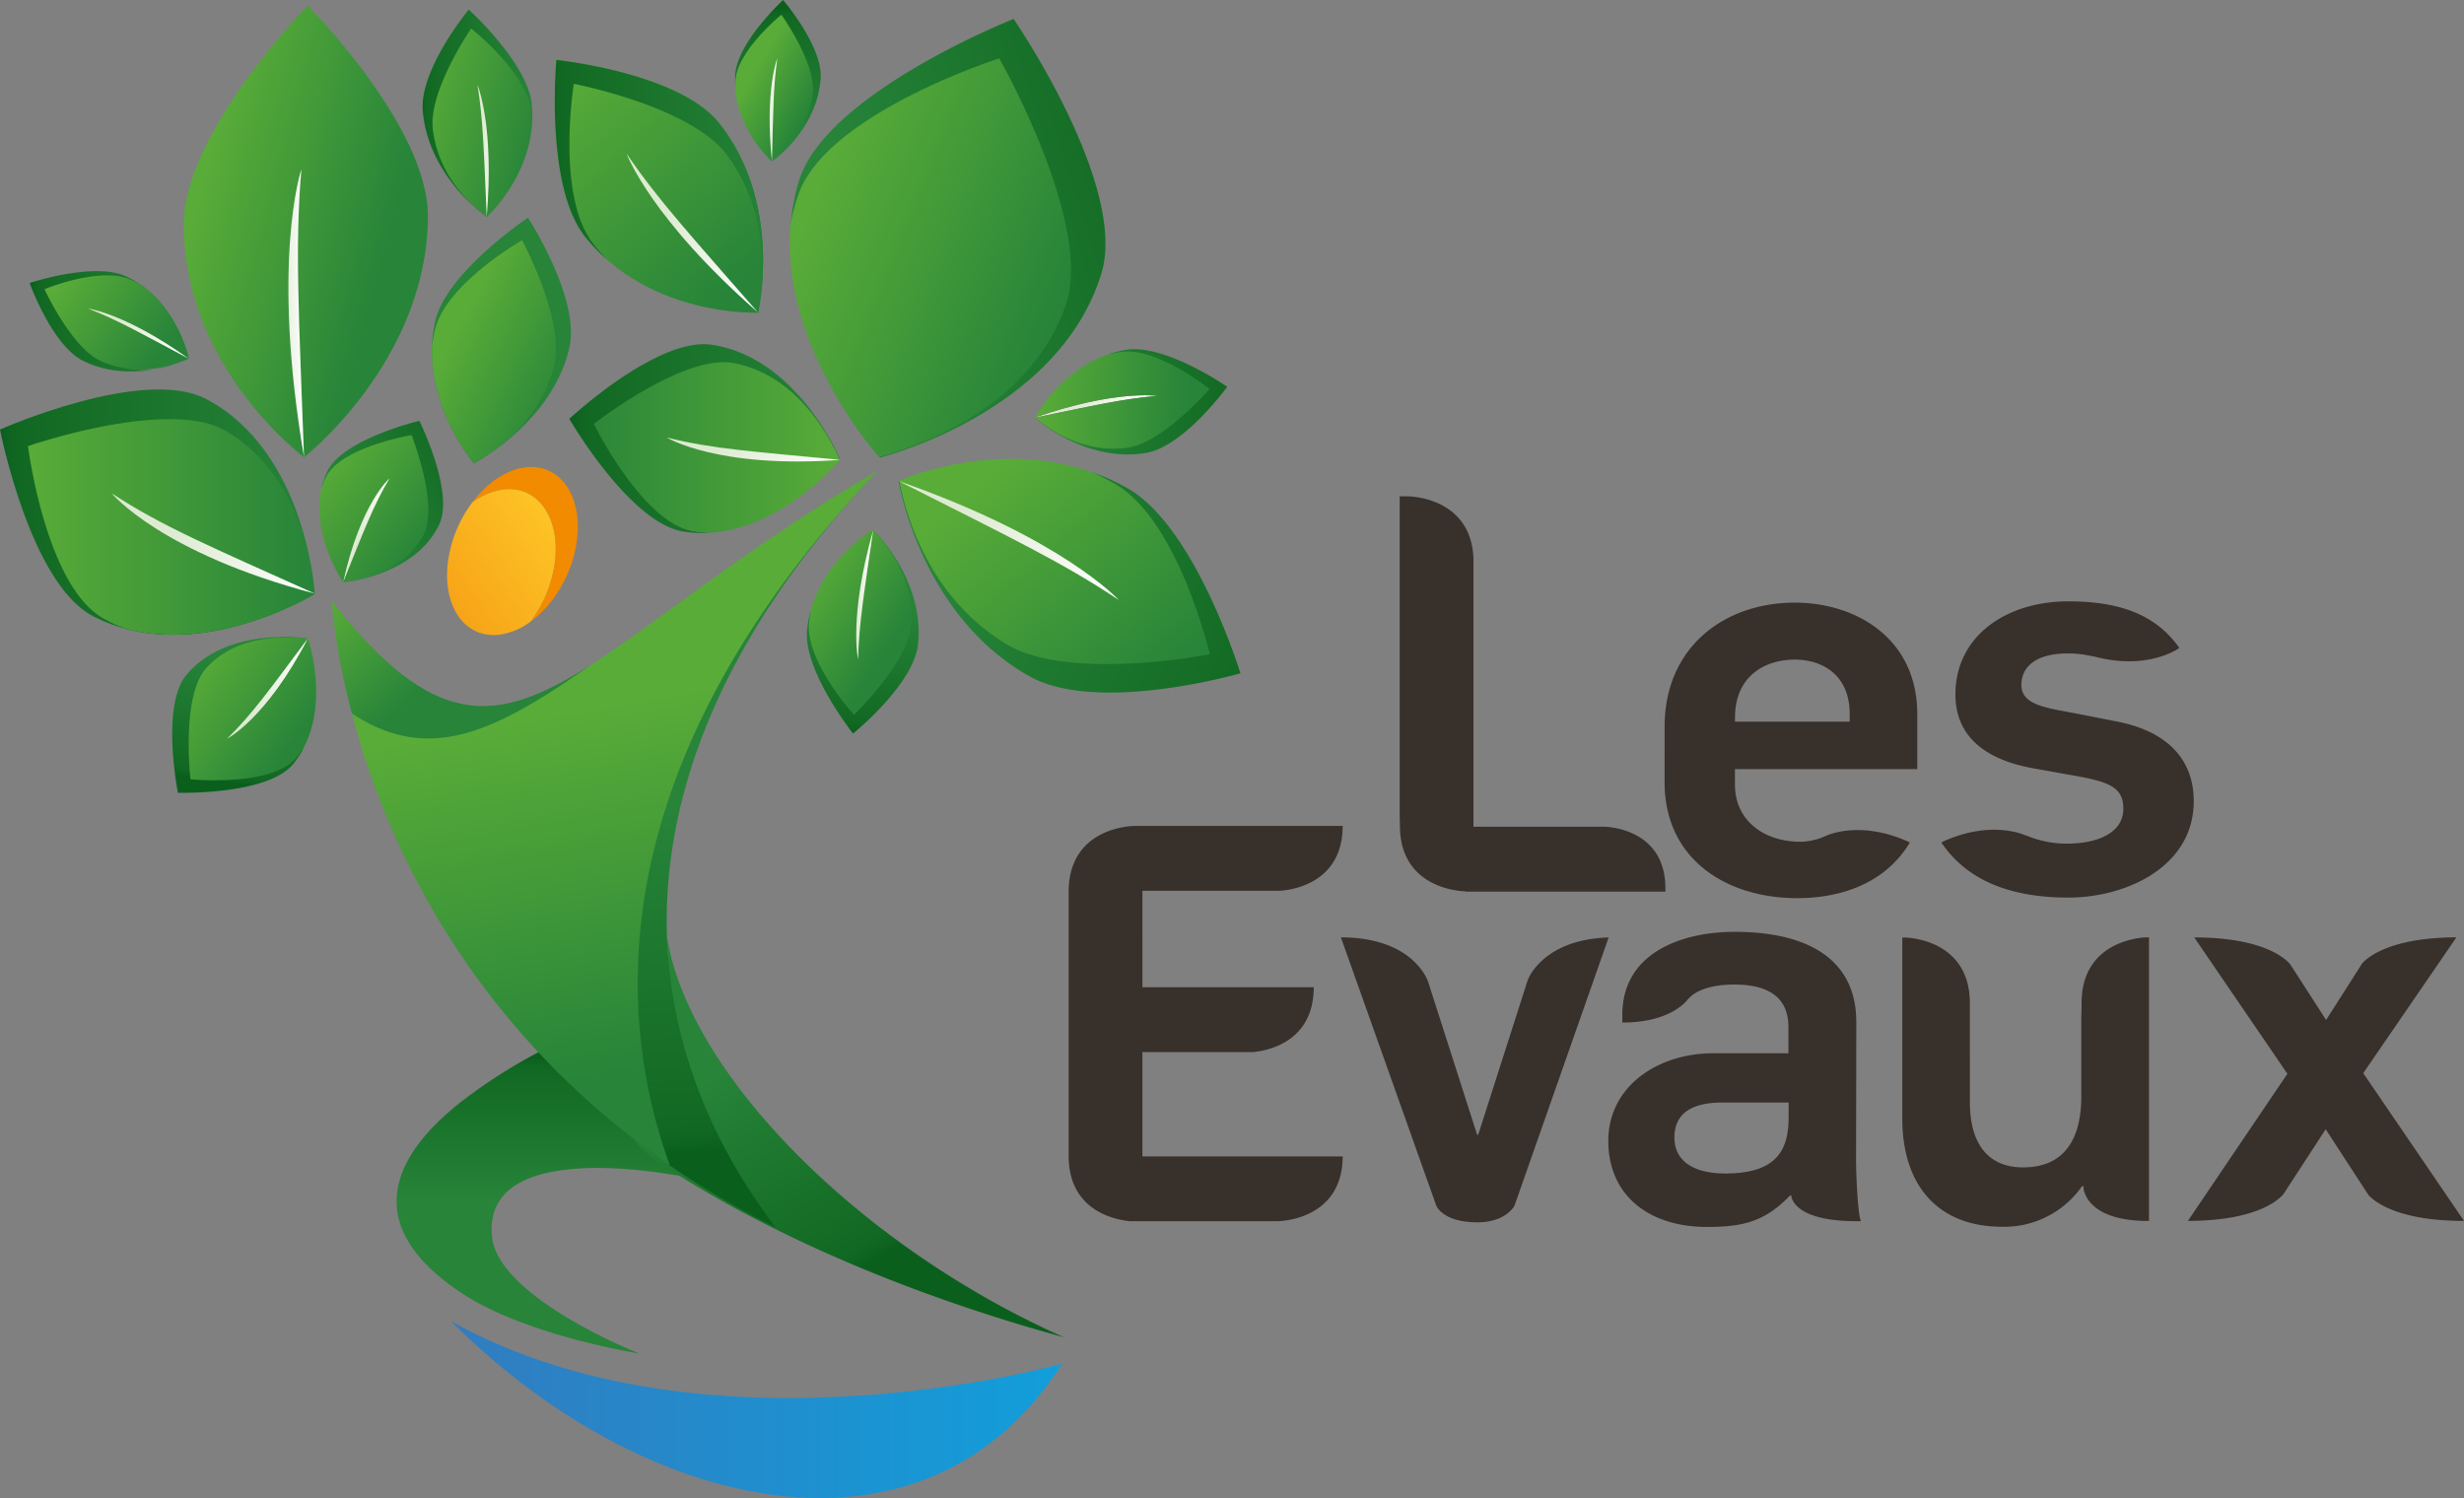 <svg xmlns="http://www.w3.org/2000/svg" xmlns:xlink="http://www.w3.org/1999/xlink" width="589.62" height="358.508" viewBox="0 0 589.62 358.508">
  <rect x="0" y="0" width="589.62" height="358.508" fill="#808080" stroke="none"/>
  <defs>
    <linearGradient id="linear-gradient" x1="0.5" y1="0.027" x2="0.5" y2="0.499" gradientUnits="objectBoundingBox">
      <stop offset="0" stop-color="#0a5f1d"/>
      <stop offset="0.06" stop-color="#116822"/>
      <stop offset="1" stop-color="#278439"/>
    </linearGradient>
    <linearGradient id="linear-gradient-2" x1="0.882" y1="0.906" x2="-0.09" y2="0.109" gradientUnits="objectBoundingBox">
      <stop offset="0.54" stop-color="#278439"/>
      <stop offset="1" stop-color="#59ac38"/>
    </linearGradient>
    <linearGradient id="linear-gradient-3" x1="0.118" y1="0.311" x2="0.778" y2="0.64" gradientUnits="objectBoundingBox">
      <stop offset="0" stop-color="#59ac38"/>
      <stop offset="1" stop-color="#278439"/>
    </linearGradient>
    <linearGradient id="linear-gradient-4" x1="0.445" y1="0.922" x2="0.539" y2="0.205" xlink:href="#linear-gradient"/>
    <linearGradient id="linear-gradient-5" x1="0.088" y1="0.213" x2="0.774" y2="0.725" xlink:href="#linear-gradient-3"/>
    <linearGradient id="linear-gradient-6" x1="0.099" y1="0.041" x2="0.806" y2="0.871" xlink:href="#linear-gradient-3"/>
    <linearGradient id="linear-gradient-7" x1="0" y1="0.5" x2="1" y2="0.5" xlink:href="#linear-gradient"/>
    <linearGradient id="linear-gradient-8" y1="0.5" x2="1" y2="0.5" gradientUnits="objectBoundingBox">
      <stop offset="0" stop-color="#317cc0"/>
      <stop offset="1" stop-color="#129eda"/>
    </linearGradient>
    <linearGradient id="linear-gradient-9" x1="-0.098" y1="0.5" x2="1.003" y2="0.5" xlink:href="#linear-gradient"/>
    <linearGradient id="linear-gradient-10" x1="0" y1="0.5" x2="1.002" y2="0.5" xlink:href="#linear-gradient-3"/>
    <linearGradient id="linear-gradient-11" y1="0.501" x2="1" y2="0.501" gradientUnits="objectBoundingBox">
      <stop offset="0.3" stop-color="#deebd2"/>
      <stop offset="1" stop-color="#fff"/>
    </linearGradient>
    <linearGradient id="linear-gradient-12" x1="1.063" y1="0.078" x2="0.285" y2="0.652" xlink:href="#linear-gradient"/>
    <linearGradient id="linear-gradient-13" x1="0.158" y1="0.142" x2="0.855" y2="0.812" xlink:href="#linear-gradient-3"/>
    <linearGradient id="linear-gradient-14" x1="0" y1="0.5" x2="1" y2="0.5" xlink:href="#linear-gradient-11"/>
    <linearGradient id="linear-gradient-16" x1="0" y1="0.499" x2="0.999" y2="0.499" xlink:href="#linear-gradient"/>
    <linearGradient id="linear-gradient-17" x1="-0.103" y1="0.5" x2="1.001" y2="0.5" xlink:href="#linear-gradient"/>
    <linearGradient id="linear-gradient-18" x1="0.055" y1="0.233" x2="0.865" y2="0.687" xlink:href="#linear-gradient-3"/>
    <linearGradient id="linear-gradient-19" x1="0" y1="0.498" x2="1" y2="0.498" xlink:href="#linear-gradient-11"/>
    <linearGradient id="linear-gradient-20" x1="0" y1="0.5" x2="1" y2="0.5" xlink:href="#linear-gradient"/>
    <linearGradient id="linear-gradient-21" x1="-0.1" y1="0.5" x2="1.002" y2="0.5" gradientUnits="objectBoundingBox">
      <stop offset="0" stop-color="#278439"/>
      <stop offset="1" stop-color="#59ac38"/>
    </linearGradient>
    <linearGradient id="linear-gradient-22" x1="0" y1="0.492" x2="1" y2="0.492" xlink:href="#linear-gradient-11"/>
    <linearGradient id="linear-gradient-23" x1="1.128" y1="0.249" x2="0.251" y2="0.608" xlink:href="#linear-gradient"/>
    <linearGradient id="linear-gradient-24" x1="0.863" y1="0.669" x2="0.131" y2="0.296" xlink:href="#linear-gradient-21"/>
    <linearGradient id="linear-gradient-26" x1="1.205" y1="0.692" x2="0.119" y2="0.37" xlink:href="#linear-gradient"/>
    <linearGradient id="linear-gradient-27" x1="0.21" y1="0.233" x2="0.943" y2="0.895" xlink:href="#linear-gradient-3"/>
    <linearGradient id="linear-gradient-30" x1="0" y1="0.5" x2="1" y2="0.5" xlink:href="#linear-gradient-11"/>
    <linearGradient id="linear-gradient-31" x1="-0.374" y1="0.5" x2="-0.369" y2="0.5" xlink:href="#linear-gradient"/>
    <linearGradient id="linear-gradient-32" x1="0.607" y1="-0.025" x2="0.563" y2="0.191" xlink:href="#linear-gradient"/>
    <linearGradient id="linear-gradient-33" x1="0.936" y1="0.837" x2="0.286" y2="0.301" xlink:href="#linear-gradient-21"/>
    <linearGradient id="linear-gradient-35" x1="-0.001" y1="0.5" x2="1" y2="0.5" xlink:href="#linear-gradient"/>
    <linearGradient id="linear-gradient-36" x1="-0.046" y1="0.23" x2="0.979" y2="0.772" xlink:href="#linear-gradient-3"/>
    <linearGradient id="linear-gradient-37" x1="0" y1="0.5" x2="1" y2="0.5" xlink:href="#linear-gradient-11"/>
    <linearGradient id="linear-gradient-38" x1="0.48" y1="0.05" x2="0.513" y2="0.868" xlink:href="#linear-gradient"/>
    <linearGradient id="linear-gradient-39" x1="0.781" y1="0.796" x2="0.315" y2="0.312" xlink:href="#linear-gradient-21"/>
    <linearGradient id="linear-gradient-40" x1="-0.002" y1="0.5" x2="1" y2="0.5" xlink:href="#linear-gradient-11"/>
    <linearGradient id="linear-gradient-41" x1="0.111" y1="0.501" x2="1.111" y2="0.501" gradientUnits="objectBoundingBox">
      <stop offset="0" stop-color="#278439"/>
      <stop offset="0.94" stop-color="#116822"/>
      <stop offset="1" stop-color="#0a5f1d"/>
    </linearGradient>
    <linearGradient id="linear-gradient-42" x1="0" y1="0.502" x2="1" y2="0.502" xlink:href="#linear-gradient-11"/>
    <linearGradient id="linear-gradient-43" x1="0.474" y1="0.995" x2="0.507" y2="0.367" xlink:href="#linear-gradient"/>
    <linearGradient id="linear-gradient-44" x1="0.7" y1="0.7" x2="0.181" y2="0.11" xlink:href="#linear-gradient-21"/>
    <linearGradient id="linear-gradient-45" x1="0.001" y1="0.501" x2="1.001" y2="0.501" xlink:href="#linear-gradient-11"/>
    <linearGradient id="linear-gradient-46" x1="0.077" y1="0.877" x2="0.862" y2="0.178" gradientUnits="objectBoundingBox">
      <stop offset="0.07" stop-color="#f7a418"/>
      <stop offset="1" stop-color="#fdc325"/>
    </linearGradient>
    <linearGradient id="linear-gradient-47" x1="0" y1="0.5" x2="1" y2="0.5" xlink:href="#linear-gradient"/>
    <linearGradient id="linear-gradient-48" x1="0.879" y1="0.518" x2="0.018" y2="0.479" xlink:href="#linear-gradient-21"/>
    <linearGradient id="linear-gradient-49" x1="-0.002" y1="0.5" x2="0.993" y2="0.5" xlink:href="#linear-gradient-11"/>
    <linearGradient id="linear-gradient-50" x1="0.543" y1="0.819" x2="0.155" y2="0.207" gradientUnits="objectBoundingBox">
      <stop offset="0" stop-color="#0a5f1d"/>
      <stop offset="0.06" stop-color="#116822"/>
      <stop offset="0.82" stop-color="#278439"/>
    </linearGradient>
    <linearGradient id="linear-gradient-51" x1="0.513" y1="0.893" x2="0.502" y2="0.441" xlink:href="#linear-gradient"/>
    <linearGradient id="linear-gradient-52" x1="0.594" y1="0.856" x2="0.507" y2="0.224" gradientUnits="objectBoundingBox">
      <stop offset="0" stop-color="#278439"/>
      <stop offset="0.83" stop-color="#59ac38"/>
    </linearGradient>
  </defs>
  <g id="logo_EVAUX2022" transform="translate(-126.06 -108.29)">
    <path id="Tracé_1" data-name="Tracé 1" d="M254.16,389.74c10.83-3.57,27-1.33,33-.29.61.1,2.76.29,3.15.36-.62-.39-1.58-2-2.19-2.39-.9-.57-2.18-1.26-3.06-1.83a28.57,28.57,0,0,1-6.73-6.4c-8.46-6.53-15.87-12.54-22.47-19.58a127,127,0,0,0-19,12c-14.39,11.12-26.94,28.51-.28,46.16,15.37,10.18,42.4,14.42,42.4,14.42s-33.76-13.28-35.2-28c-.78-8,3.82-12.28,10.38-14.45Z" fill="url(#linear-gradient)"/>
    <path id="Tracé_2" data-name="Tracé 2" d="M267.71,267.24c-23.27,14.9-37.95,15.74-62.26-15.12,0,0,.52,10.73,4.82,26.93C230.27,296,244.28,283.68,267.71,267.24Z" fill="url(#linear-gradient-2)"/>
    <path id="Tracé_3" data-name="Tracé 3" d="M199.66,109.62s-29.44,30.37-29.61,52c-.27,34.59,28.76,56.09,28.76,56.09s29.38-22.91,29.65-57.49c.17-21.64-28.8-50.6-28.8-50.6Z" fill-rule="evenodd" fill="url(#linear-gradient-3)"/>
    <path id="Tracé_4" data-name="Tracé 4" d="M172.41,293.5s-1.39-18.3,4.69-24.93c7.56-8.25,17.77-8,22.68-7.35v-.12s-19.12-3.15-29.08,8.66c-6.23,7.38-2.06,28.25-2.06,28.25s21.27.6,27.5-6.78a21.6,21.6,0,0,0,2.64-4c-.61.93-2.16.82-2.94,1.67-6.12,6.68-23.43,4.6-23.43,4.6Z" fill="url(#linear-gradient-4)"/>
    <path id="Tracé_5" data-name="Tracé 5" d="M199.78,261.22c-4.91-.69-16.78-1.33-24.34,6.92-6.08,6.63-3.81,26.65-3.81,26.65s19,1.81,25-4.82a21.68,21.68,0,0,0,2.07-2.69c5.77-10.96,1.54-24.68,1.08-26.06Z" fill="url(#linear-gradient-5)"/>
    <path id="Tracé_6" data-name="Tracé 6" d="M259.19,122.63s-2.79,30.19,6.87,42.28c15.44,19.36,41.4,18.2,41.4,18.2s6.12-26-9.33-45.37c-9.65-12.1-38.94-15.11-38.94-15.11Z" fill-rule="evenodd" fill="url(#linear-gradient-6)"/>
    <path id="Tracé_7" data-name="Tracé 7" d="M126.06,211.08s7.15,36.78,22.21,44.64c24.11,12.58,53.13-5.33,53.13-5.33s-2-34.06-26.06-46.64C160.27,195.89,126.06,211.08,126.06,211.08Z" fill-rule="evenodd" fill="url(#linear-gradient-7)"/>
    <path id="Tracé_8" data-name="Tracé 8" d="M380.23,434.63S295.37,458.7,234,424.49c45.9,45.9,113.27,61.83,146.23,10.14Z" fill-rule="evenodd" fill="url(#linear-gradient-8)"/>
    <path id="Tracé_9" data-name="Tracé 9" d="M201.2,250.51c-.7-8.7-4.16-29.34-21.23-39.16-13.73-7.89-47.21,3.7-47.21,3.7s4.18,33.26,17.9,41.15a35.782,35.782,0,0,0,5.41,2.53c21.01,5.65,42.93-6.92,45.13-8.22Z" fill="url(#linear-gradient-9)"/>
    <path id="Tracé_10" data-name="Tracé 10" d="M201.2,250.51c-.7-8.7-4.16-29.34-21.23-39.16-13.73-7.89-47.21,3.7-47.21,3.7s4.18,33.26,17.9,41.15a35.782,35.782,0,0,0,5.41,2.53c21.01,5.65,42.93-6.92,45.13-8.22Z" fill="url(#linear-gradient-10)"/>
    <path id="Tracé_11" data-name="Tracé 11" d="M152.8,226.35s11.68,14.28,48.6,24c-24.06-10.86-36.29-15.92-48.6-24Z" fill-rule="evenodd" fill="url(#linear-gradient-11)"/>
    <path id="Tracé_12" data-name="Tracé 12" d="M226.4,209s-18.42,4.38-22.06,12.17a19.239,19.239,0,0,0-1.35,4c.3-.94,2-.79,2.46-1.71,3.69-7.1,18.34-8.73,18.34-8.73s6.33,14.42,2.64,21.52c-4.59,8.84-13.94,10.77-18.32,11.3l.07.1s17.15-1.44,23-13.9c3.63-7.83-4.78-24.75-4.78-24.75Z" fill="url(#linear-gradient-12)"/>
    <path id="Tracé_13" data-name="Tracé 13" d="M227.43,236.2c3.69-7.1-2.89-23.79-2.89-23.79s-16.71,2.82-20.39,9.92a17.531,17.531,0,0,0-1.16,2.79c-2.4,10.74,4.42,21.31,5.12,22.38C212.49,247,222.84,245,227.43,236.2Z" fill="url(#linear-gradient-13)"/>
    <path id="Tracé_14" data-name="Tracé 14" d="M226.4,209s-18.42,4.38-22.06,12.17c-5.83,12.45,3.84,26.48,3.84,26.48s17.15-1.44,23-13.9C234.81,225.92,226.4,209,226.4,209Z" fill="none" fill-rule="evenodd"/>
    <path id="Tracé_15" data-name="Tracé 15" d="M219.26,222.78s-6.95,5.95-11.08,24.82C213.16,235.21,215.45,229.18,219.26,222.78Z" fill-rule="evenodd" fill="url(#linear-gradient-14)"/>
    <path id="Tracé_16" data-name="Tracé 16" d="M180.39,285.07s9.36-4.7,19.35-24C190.72,273.09,186.39,279.25,180.39,285.07Z" fill-rule="evenodd" fill="url(#linear-gradient-11)"/>
    <path id="Tracé_17" data-name="Tracé 17" d="M152.2,195c-7.2-3.15-13.15-16.87-13.15-16.87s10.86-5,18.06-1.88c.93.4,1.93-.18,2.76.31a23.781,23.781,0,0,0-3.56-2.09c-7.62-3.63-23.15,1.54-23.15,1.54s5.37,15.12,13,18.74c12.19,5.81,25.1-.61,25.1-.61v-.09c-3.4,1.54-10.1,4.84-19.06.95Z" fill="url(#linear-gradient-16)"/>
    <path id="Tracé_18" data-name="Tracé 18" d="M136.71,177.49s6.44,14.12,13.64,17.27c9,3.92,17.51.83,20.87-.74-.22-1-2.65-11.32-11.35-17.49a25,25,0,0,0-2.63-1.36c-7.24-3.17-20.53,2.32-20.53,2.32Z" fill="url(#linear-gradient-17)"/>
    <path id="Tracé_19" data-name="Tracé 19" d="M136.71,177.49s6.44,14.12,13.64,17.27c9,3.92,17.51.83,20.87-.74-.22-1-2.65-11.32-11.35-17.49a25,25,0,0,0-2.63-1.36c-7.24-3.17-20.53,2.32-20.53,2.32Z" fill="url(#linear-gradient-18)"/>
    <path id="Tracé_20" data-name="Tracé 20" d="M147.15,182.14s8.86,1.1,24.09,12C159.68,188,154,184.76,147.15,182.14Z" fill-rule="evenodd" fill="url(#linear-gradient-19)"/>
    <path id="Tracé_21" data-name="Tracé 21" d="M269.62,209.81s19.6-15.84,31.59-13.53c14.92,2.89,23.11,16,25.8,22.16l.11-.14s-10-24.37-30.7-27.5c-13-2-34.12,17.72-34.12,17.72s14.43,25,27.4,27a29.829,29.829,0,0,0,6.44.25,28.859,28.859,0,0,1-4.58-.49c-11.99-2.28-21.94-25.47-21.94-25.47Z" fill="url(#linear-gradient-20)"/>
    <path id="Tracé_22" data-name="Tracé 22" d="M327,218.44c-2.69-6.17-10.39-20.37-25.31-23.25-12-2.32-33.52,14.55-33.52,14.55s11.39,23.22,23.38,25.54a28.858,28.858,0,0,0,4.58.49C312.88,234.61,325.73,219.94,327,218.44Z" fill="url(#linear-gradient-21)"/>
    <path id="Tracé_23" data-name="Tracé 23" d="M285.64,213s12.1,7.49,41.48,5.34C306.84,216.39,296.64,215.76,285.64,213Z" fill-rule="evenodd" fill="url(#linear-gradient-22)"/>
    <path id="Tracé_24" data-name="Tracé 24" d="M368.61,112.82s-45,17.77-51.36,38.76a49.091,49.091,0,0,0-2,10.82,46.691,46.691,0,0,1,2-7.67C324,135.43,364.62,124,364.62,124s21.05,37.23,14.3,56.53c-8.41,24-31.61,34.11-42.49,37.05l.2.22s42.76-10.52,53-44.12c6.37-20.99-21.02-60.86-21.02-60.86Z" fill="url(#linear-gradient-23)"/>
    <path id="Tracé_25" data-name="Tracé 25" d="M381.08,181.36c6.76-19.3-15.91-59.1-15.91-59.1s-41.22,13.17-48,32.47a46.694,46.694,0,0,0-2,7.67c-2.05,27.87,18.93,52.61,21.19,55.19,10.95-2.94,36.32-12.22,44.72-36.23Z" fill="url(#linear-gradient-24)"/>
    <path id="Tracé_26" data-name="Tracé 26" d="M355.58,150.39s-15.34,18.21-18.95,67.42C344.74,184.68,348.26,167.94,355.58,150.39Z" fill-rule="evenodd" fill="url(#linear-gradient-14)"/>
    <path id="Tracé_27" data-name="Tracé 27" d="M395.77,225.07a52.358,52.358,0,0,0-8.36-3.78c2,.87,3.88,2.9,5.81,4.06,15,9.06,19.84,38,19.84,38s-30.68,7.07-45.65-2c-18.61-11.27-24.61-29.83-26.12-38l-.2.08s5.12,32,31.29,46.69c16.35,9.19,50.5-.7,50.5-.7s-10.75-35.16-27.11-44.35Z" fill="url(#linear-gradient-26)"/>
    <path id="Tracé_28" data-name="Tracé 28" d="M366.89,262.44c15,9.06,48.68,2.43,48.68,2.43s-7.36-31.49-22.32-40.55a51.561,51.561,0,0,0-5.84-3c-22.33-7.88-44,1.1-46.12,2C342.8,231.52,348.27,251.17,366.89,262.44Z" fill="url(#linear-gradient-27)"/>
    <path id="Tracé_29" data-name="Tracé 29" d="M393.74,251.85s-13.43-14.75-52.65-28.44C367.06,236.56,380.22,242.8,393.74,251.85Z" fill-rule="evenodd" fill="url(#linear-gradient-14)"/>
    <path id="Tracé_30" data-name="Tracé 30" d="M199.66,109.62s-29.44,30.37-29.61,52a60.887,60.887,0,0,0,.85,10.54,57.446,57.446,0,0,1-.2-7.57c.8-20.14,28.46-45.06,28.46-45.06S224.61,149.86,223.8,170c-1,25-17.77,41.48-25.19,47.55l.2.15s29.38-22.91,29.65-57.49c.17-21.63-28.8-50.59-28.8-50.59Z" fill-rule="evenodd" fill="url(#linear-gradient-20)"/>
    <path id="Tracé_31" data-name="Tracé 31" d="M198.18,148.78s-7.4,21.74.63,68.91C197.61,184.19,196.58,167.45,198.18,148.78Z" fill-rule="evenodd" fill="url(#linear-gradient-30)"/>
    <path id="Tracé_32" data-name="Tracé 32" d="M252.4,160.4s-19.62,13.08-22.21,24.84a33.722,33.722,0,0,0-.75,5.85c.17-1.37,1.59-2.06,1.94-3.45,2.77-10.88,18.51-19.18,18.51-19.18s10.3,17.32,7.54,28.2a34.84,34.84,0,0,1-18.06,22.45l.09.1c-.17.08,18.89-9.79,22.86-27.84,2.59-11.76-9.92-30.97-9.92-30.97Z" fill="url(#linear-gradient-31)"/>
    <path id="Tracé_33" data-name="Tracé 33" d="M258.64,195.9c2.77-10.9-7.64-30.16-7.64-30.16s-18,10.32-20.78,21.2a34.24,34.24,0,0,0-.76,4.15c-.62,14.54,8.92,26.83,9.93,28,4.74-2.42,15.81-9.66,19.25-23.19Z" fill="url(#linear-gradient-32)"/>
    <path id="Tracé_34" data-name="Tracé 34" d="M258.64,195.9c2.77-10.9-7.64-30.16-7.64-30.16s-18,10.32-20.78,21.2a34.24,34.24,0,0,0-.76,4.15c-.62,14.54,8.92,26.83,9.93,28,4.74-2.42,15.81-9.66,19.25-23.19Z" fill="url(#linear-gradient-33)"/>
    <path id="Tracé_35" data-name="Tracé 35" d="M247.07,181.57c0,.05-6.53,10.24-7.61,37.64C242.71,200.56,244.11,191.32,247.07,181.57Z" fill-rule="evenodd" fill="url(#linear-gradient-14)"/>
    <path id="Tracé_36" data-name="Tracé 36" d="M253.32,133.38c-.86-9.93-15.09-22.8-15.09-22.8s-11.89,14.38-11,24.31c1.37,15.88,15.32,25.33,15.32,25.33l.08-.08a27.25,27.25,0,0,1-11.66-19.72c-1.09-9.23,8.11-22.62,8.11-22.62s11.55,7.57,12.64,16.79c.14,1.18,1.64,2.52,1.63,3.66a28.28,28.28,0,0,0-.03-4.87Z" fill="url(#linear-gradient-35)"/>
    <path id="Tracé_37" data-name="Tracé 37" d="M238.81,115.11s-10.26,14.88-9.17,24.11c1.35,11.47,9.43,18.4,13,20.92.9-.84,9.7-9.36,10.72-21.89a27.423,27.423,0,0,0-.18-3.48c-1.13-9.23-14.37-19.66-14.37-19.66Z" fill="url(#linear-gradient-36)"/>
    <path id="Tracé_38" data-name="Tracé 38" d="M240.3,128.52s4.09,9.72,2.22,31.7C241.84,144.78,241.69,137,240.3,128.52Z" fill-rule="evenodd" fill="url(#linear-gradient-37)"/>
    <path id="Tracé_39" data-name="Tracé 39" d="M302,126.14a22.285,22.285,0,0,0,.09,4,20.759,20.759,0,0,1,.07-2.94c.67-7.2,10.84-13.83,10.84-13.83s6.93,9.89,6.21,17.07c-.9,8.93-5.73,14.43-8.46,16.42l.07.06s10.77-7.47,11.62-19.83c.53-7.72-9-18.8-9-18.8S302.48,118.42,302,126.14Z" fill="url(#linear-gradient-38)"/>
    <path id="Tracé_40" data-name="Tracé 40" d="M320.56,130.48c.72-7.18-7.52-18.66-7.52-18.66s-10.21,8.22-10.93,15.4a20.759,20.759,0,0,0-.07,2.94c1.06,9.61,8,16.06,8.67,16.7,2.73-1.99,8.95-7.45,9.85-16.38Z" fill="url(#linear-gradient-39)"/>
    <path id="Tracé_41" data-name="Tracé 41" d="M313.43,108.29S302.48,118.42,302,126.14c-.85,12.36,8.83,20.78,8.83,20.78s10.77-7.47,11.62-19.83c.48-7.72-9.02-18.8-9.02-18.8Z" fill="none" fill-rule="evenodd"/>
    <path id="Tracé_42" data-name="Tracé 42" d="M312.06,122.26s-3.06,7.59-1.28,24.66c.31-12.01.32-18.03,1.28-24.66Z" fill-rule="evenodd" fill="url(#linear-gradient-40)"/>
    <path id="Tracé_43" data-name="Tracé 43" d="M373.74,208.15l-.05.09h.12Z" fill="none"/>
    <path id="Tracé_44" data-name="Tracé 44" d="M395.62,192a26.09,26.09,0,0,0-4.43,1.11c1-.27,2.31.64,3.42.5,8.62-1.09,18.67,7.54,18.67,7.54s-9.23,11.76-17.85,12.86c-10.63,1.35-18.47-3.06-21.61-5.8h-.13s11.73,10.86,26.46,8.5c9.2-1.47,19.57-15.86,19.57-15.86s-14.9-10.32-24.1-8.85Z" fill="url(#linear-gradient-41)"/>
    <path id="Tracé_45" data-name="Tracé 45" d="M373.81,208.2h.01Z" fill="none"/>
    <path id="Tracé_46" data-name="Tracé 46" d="M373.81,208.2c14.08-2.89,21.12-4.52,29.15-5.17C403,203.05,393.26,201.47,373.81,208.2Z" fill="url(#linear-gradient-42)"/>
    <path id="Tracé_47" data-name="Tracé 47" d="M335,235.09A31,31,0,0,1,343,258c-.61,9.13-12.06,19.18-12.06,19.18S320,267.8,320.61,258.67c.08-1.18-.74-3.31-.52-4.42a28.167,28.167,0,0,0-.9,4.72c-1,9.77,11,24.86,11,24.86s14.6-11.72,15.57-21.49c1.51-15.62-10.76-27.25-10.76-27.25Z" fill="url(#linear-gradient-43)"/>
    <path id="Tracé_48" data-name="Tracé 48" d="M335,235.14l-.08-.08c-1.05.65-11.47,7.27-14.82,19.21a26.832,26.832,0,0,0-.46,3.42c-.61,9.13,10.77,21.67,10.77,21.67s13.06-12.51,13.67-21.64c.75-11.26-5.97-19.43-9.08-22.58Z" fill="url(#linear-gradient-44)"/>
    <path id="Tracé_49" data-name="Tracé 49" d="M276,145.07s5.67,15.43,31.44,38C291.68,165,283.55,156.18,276,145.07Z" fill-rule="evenodd" fill="url(#linear-gradient-45)"/>
    <path id="Tracé_50" data-name="Tracé 50" d="M251.75,220.14c-4.66.58-9.23,3.81-12.7,8.42a16.19,16.19,0,0,1,7.4-3.12c8.46-1,14,7.07,12.27,18.12a30.49,30.49,0,0,1-5.7,13.49c5.43-3.94,9.82-11.05,11-18.78,1.69-11.06-3.81-19.17-12.27-18.13Z" fill="#f28b00"/>
    <path id="Tracé_51" data-name="Tracé 51" d="M246.45,225.44a16.19,16.19,0,0,0-7.4,3.12,30.49,30.49,0,0,0-5.7,13.49c-1.69,11.06,3.81,19.17,12.27,18.12a16.08,16.08,0,0,0,7.4-3.12,30.49,30.49,0,0,0,5.7-13.49c1.69-11.05-3.81-19.16-12.27-18.12Z" fill="url(#linear-gradient-46)"/>
    <path id="Tracé_52" data-name="Tracé 52" d="M259.19,122.63s-2.79,30.19,6.87,42.28a43.33,43.33,0,0,0,5.22,5.48,43.124,43.124,0,0,1-3.53-4.12c-8.63-11.56-4.38-37.92-4.38-37.92s27.94,5.38,36.57,16.94c10.73,14.38,8.76,31.1,7.34,37.82h.18s6.12-26-9.33-45.37c-9.65-12.1-38.94-15.11-38.94-15.11Z" fill="url(#linear-gradient-47)"/>
    <path id="Tracé_53" data-name="Tracé 53" d="M491.69,342.66l-11.9,37.18h-.27l-11.74-36.66s-3.31-10.42-20.46-10.57h-.39l22.82,64.2s1.49,4,9.83,4c6.92,0,8.89-4,8.89-4L511,332.63C496.9,333.08,492.61,340.61,491.69,342.66Z" fill="#38302b"/>
    <path id="Tracé_54" data-name="Tracé 54" d="M399.43,360.07h26.41c3.39-.3,14.57-2.3,14.59-15.52h-41V321.47h32.71c2.24-.11,15.17-1.34,15.22-15.52H397.51s-15.69,0-15.73,15.72V384.9c0,13.11,11,15.27,14.59,15.63H431.8s15.48,0,15.56-15.5H399.43Zm170.83-7.16c0-16.58-13.93-21.62-29.06-21.62-12.73,0-26.93,5-26.93,19.89V353c11.93,0,15.66-5.55,15.66-5.55v.05c1.89-2.35,6-3.6,11.09-3.6,8.22,0,13,3.05,13,10.21v6.24H536c-13.14,0-25.08,7.82-25.08,21,0,12.86,9.55,20.56,23.62,20.56,8.75,0,13.93-1.33,19.9-7.56h.26a1.406,1.406,0,0,0,0,.18c.17,1.09,1.7,6,15.55,6h1.13c-.79-1.52-1.18-11.53-1.18-14.57Zm-16.19,22.55c0,7.29-2.12,13.66-15.12,13.66-7.57,0-12.21-2.92-12.21-8.62,0-6,4.51-8.36,11.41-8.36h15.92Zm137.5-10.35,22.29-32.5h-.4c-15.48.13-20.85,4.78-22.13,6.21l-8.65,13.56-8.46-13.13s-4.17-6.47-22.48-6.62h-.61l22.29,32.63-23.81,35.2c16.85,0,22-5.34,22.88-6.43l10.09-15.5,10.25,15.76c1.38,1.5,6.92,6.17,22.72,6.17h.13Zm-67.4-16.75q0,1.51-.06,2.79v19.4c0,11.54-5,17.11-13.93,17.11-8.23,0-12.74-5.43-12.74-15.65V348.4c0-14.39-13.12-15.64-15.39-15.75h-.78V376c0,16.05,8.62,25.87,23.88,25.87a22.65,22.65,0,0,0,19.1-9.69h.4v.64c.34,1.86,2.44,7.66,15.5,7.66h.15V332.61h-.73c-2.28.11-15.4,1.39-15.4,15.75ZM632.85,281l-10.21-2c-7-1.33-12.87-2-12.87-6.77,0-5.17,4.64-7.56,11-7.56a24.373,24.373,0,0,1,5.46.56,12.643,12.643,0,0,1,1.39.28c10.94,2.78,17.84-.84,19.49-1.86l.45-.31c-5.7-8.09-14.46-11.14-26.66-11.14-14.45,0-26.92,8.09-26.92,22.29,0,10.21,7.43,15.65,18.57,17.65l8.88,1.59c9.15,1.59,12.73,2.78,12.73,8.09,0,6.1-6.76,8.36-13.39,8.36a24.72,24.72,0,0,1-9.95-2v.06s-8-3.92-19.84,1.46l-.34.25c6.77,10,18.17,13.14,30.37,13.14,13.93,0,30-7.43,30-23.09C651,289.8,644.39,283.3,632.85,281Zm-77.3-28.49c-16.84,0-31.16,10.62-31.16,29.72V295.5c0,18.58,15,27.73,31.7,27.73,11.24,0,21.42-4,27-13.34l-.16-.07c-11.86-5.45-19.95-1.5-19.95-1.5a14.92,14.92,0,0,1-6.11,1.41c-8.62,0-15.65-5-15.65-13.67v-3.71h43.63V279.18c.01-18.04-14.57-26.67-29.3-26.67ZM568.68,281H541.23v-.93c0-10.22,7.43-13.93,14.32-13.93,6.64,0,13.13,3.71,13.13,13Zm-58.86,25.13H478.65V241.85C478,227.08,463,227.07,463,227.07h-2v76.4c0,.74.05,1.52.05,2.38,0,15.75,15.73,15.75,15.73,15.75v.07h47.8v-.77c.01-14.77-14.76-14.77-14.76-14.77Z" fill="#38302b"/>
    <path id="Tracé_55" data-name="Tracé 55" d="M403,203.05c-8,.65-15.07,2.28-29.15,5.17,3.14,2.74,11.21,8.59,21.85,7.24,8.62-1.1,19.81-14.08,19.81-14.08s-12.46-10-21.08-8.89a25,25,0,0,0-3.21.63c-11.14,3.83-16.89,14-17.45,15h.07c19.42-6.65,29.16-5.07,29.16-5.07Z" fill="url(#linear-gradient-48)"/>
    <path id="Tracé_56" data-name="Tracé 56" d="M335,235.21c-2.15,14.93-3.42,22.43-3.59,30.89C331.38,266.1,329.09,256,335,235.21Z" fill="url(#linear-gradient-49)"/>
    <path id="Tracé_57" data-name="Tracé 57" d="M285.71,332.72c.93,25.77,2.27,40.48,17.55,60.54-8.33-4.16-7.6.13-14.68-4.61-.76-.5-1.51-1-2.25-1.52q-4.5-3.11-8.68-6.33a26,26,0,0,0,6.51,6c.88.58,1.79,1.15,2.69,1.72l1.83,1.17c24.3,15.16,56.11,28.8,92,38.63-48.54-21.51-89.68-62.76-94.97-95.6Z" fill="url(#linear-gradient-50)"/>
    <path id="Tracé_58" data-name="Tracé 58" d="M336,221c-40.17,42.48-59.18,82.1-59.7,119.26-.21,15.07-1.53,32.35,5.8,42,.5.66,3.92,4.17,4.2,4.94l2.25,1.52A209.56,209.56,0,0,0,311.67,402c-15.29-20.06-25-43.55-26-69.32C284.48,298.59,298.7,260.46,336,221Z" fill="url(#linear-gradient-51)"/>
    <path id="Tracé_59" data-name="Tracé 59" d="M278.67,341.7c.52-37.17,17.19-78.26,57.36-120.74-31.29,18.3-51.94,35.78-68.32,46.28-23.43,16.44-38.92,23.9-57.44,11.81A188.34,188.34,0,0,0,277.65,380.8q4.17,3.22,8.68,6.33c-.28-.77-.55-1.55-.81-2.32a128.21,128.21,0,0,1-6.85-43.11Z" fill="url(#linear-gradient-52)"/>
  </g>
</svg>
